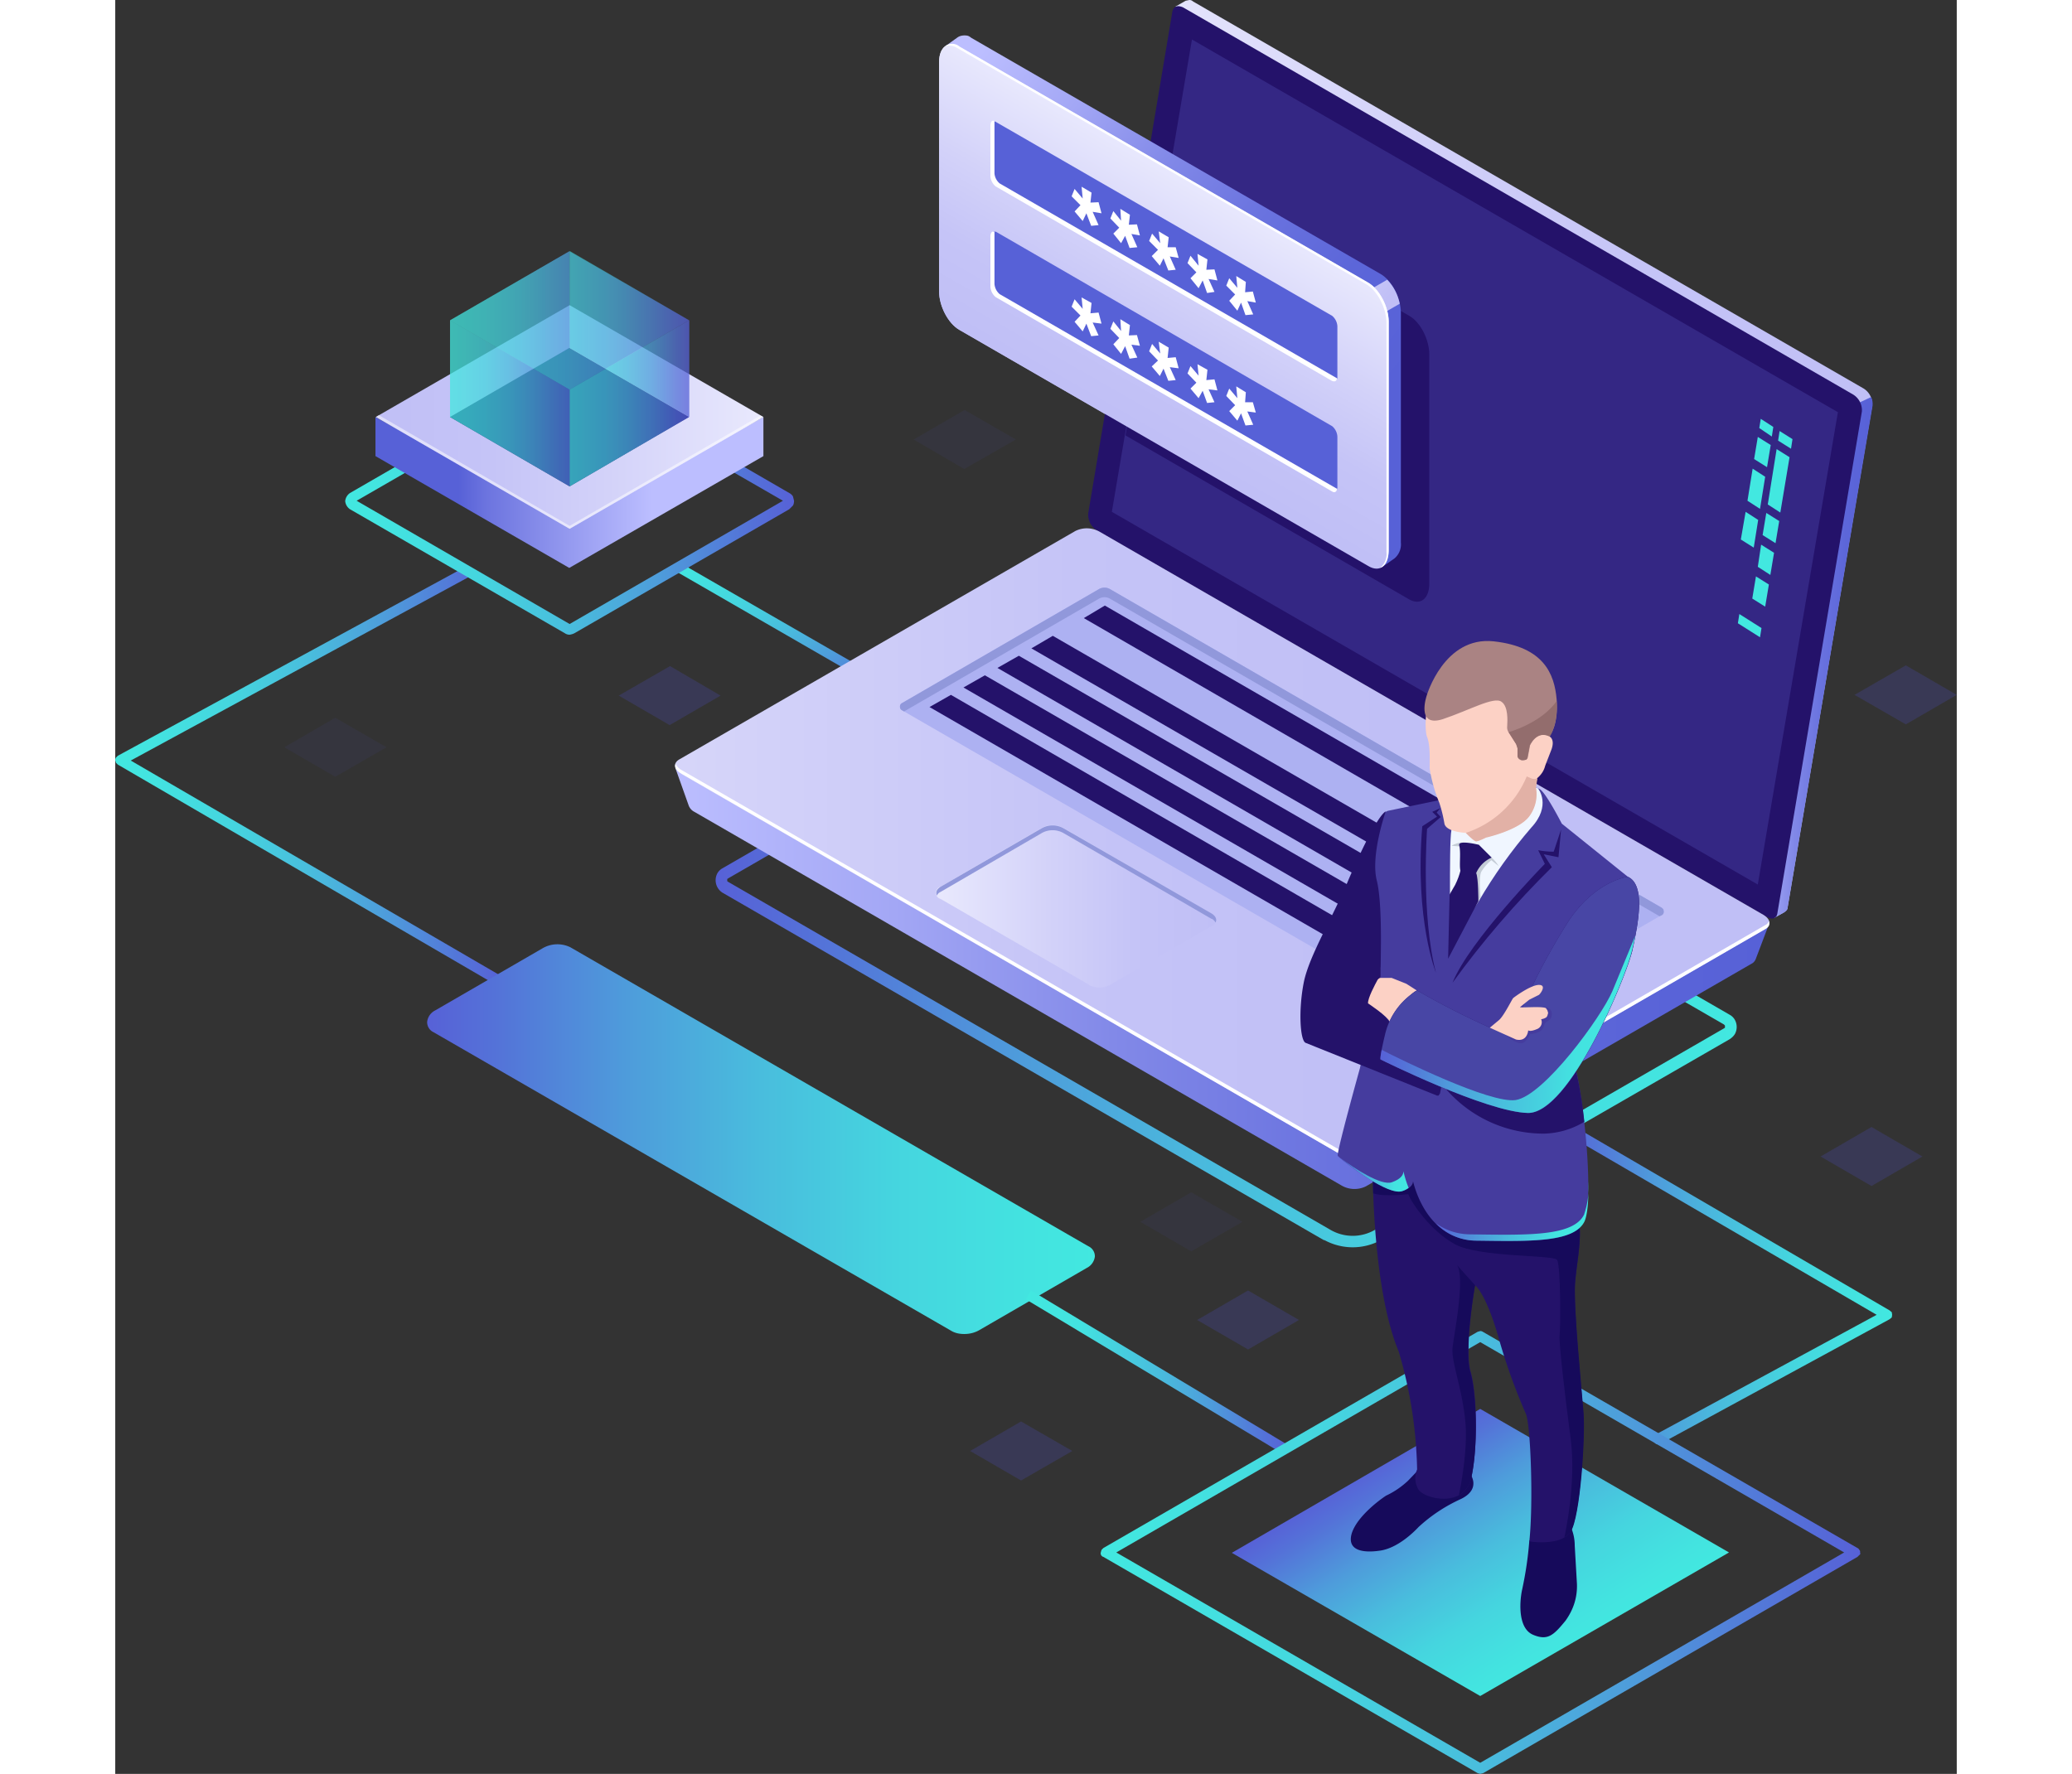 <svg xmlns="http://www.w3.org/2000/svg" viewBox="0 0 498.9 480.7" width="355" height="304"><rect x="0" y="0" width="498.9" height="480.7" fill="#333333" stroke="none"/><defs><linearGradient id="a" x1="166.3" y1="319.7" x2="197.3" y2="266.1" gradientTransform="matrix(1 0 0 -1 0 463)" gradientUnits="userSpaceOnUse"><stop offset="0" stop-color="#42e8e0"/><stop offset=".1" stop-color="#43e3e0"/><stop offset=".3" stop-color="#45d5df"/><stop offset=".5" stop-color="#49bddd"/><stop offset=".7" stop-color="#4e9cdb"/><stop offset=".9" stop-color="#5472d8"/><stop offset="1" stop-color="#5761d7"/></linearGradient><linearGradient id="b" x1="0" y1="252.6" x2="105.1" y2="252.6" gradientTransform="matrix(1 0 0 -1 0 463)" gradientUnits="userSpaceOnUse"><stop offset="0" stop-color="#42e8e0"/><stop offset=".1" stop-color="#43e3e0"/><stop offset=".3" stop-color="#45d5df"/><stop offset=".5" stop-color="#49bddd"/><stop offset=".7" stop-color="#4e9cdb"/><stop offset=".9" stop-color="#5472d8"/><stop offset="1" stop-color="#5761d7"/></linearGradient><linearGradient id="c" x1="268.1" y1="352" x2="301.1" y2="409.5" gradientTransform="matrix(1 0 0 -1 0 463)" gradientUnits="userSpaceOnUse"><stop offset="0" stop-color="#c0bff6"/><stop offset=".3" stop-color="#c5c4f7"/><stop offset=".6" stop-color="#d3d2f9"/><stop offset="1" stop-color="#e9e9fd"/></linearGradient><linearGradient id="d" x1="439.3" y1="205.7" x2="162.6" y2="205.7" gradientTransform="matrix(1 0 0 -1 0 463)" gradientUnits="userSpaceOnUse"><stop offset="0" stop-color="#42e8e0"/><stop offset=".1" stop-color="#43e3e0"/><stop offset=".3" stop-color="#45d5df"/><stop offset=".5" stop-color="#49bddd"/><stop offset=".7" stop-color="#4e9cdb"/><stop offset=".9" stop-color="#5472d8"/><stop offset="1" stop-color="#5761d7"/></linearGradient><linearGradient id="e" x1="476.1" y1="338.6" x2="266.4" y2="338.6" gradientTransform="matrix(1 0 0 -1 0 463)" gradientUnits="userSpaceOnUse"><stop offset="0" stop-color="#c0bff6"/><stop offset=".3" stop-color="#c5c4f7"/><stop offset=".6" stop-color="#d3d2f9"/><stop offset="1" stop-color="#e9e9fd"/></linearGradient><linearGradient id="f" x1="476.1" y1="284.7" x2="440.1" y2="284.7" gradientTransform="matrix(1 0 0 -1 0 463)" gradientUnits="userSpaceOnUse"><stop offset="0" stop-color="#5761d7"/><stop offset=".2" stop-color="#5c66d9"/><stop offset=".4" stop-color="#6a73df"/><stop offset=".6" stop-color="#8289e8"/><stop offset=".8" stop-color="#a3a7f5"/><stop offset="1" stop-color="#bcbeff"/></linearGradient><linearGradient id="g" x1="448" y1="224.2" x2="151.7" y2="224.2" gradientTransform="matrix(1 0 0 -1 0 463)" gradientUnits="userSpaceOnUse"><stop offset="0" stop-color="#5761d7"/><stop offset=".2" stop-color="#5c66d9"/><stop offset=".4" stop-color="#6a73df"/><stop offset=".6" stop-color="#8289e8"/><stop offset=".8" stop-color="#a3a7f5"/><stop offset="1" stop-color="#bcbeff"/></linearGradient><linearGradient id="h" x1="348.5" y1="234.1" x2="52" y2="234.1" gradientTransform="matrix(1 0 0 -1 0 463)" gradientUnits="userSpaceOnUse"><stop offset="0" stop-color="#c0bff6"/><stop offset=".3" stop-color="#c5c4f7"/><stop offset=".6" stop-color="#d3d2f9"/><stop offset="1" stop-color="#e9e9fd"/></linearGradient><linearGradient id="i" x1="298.3" y1="217.3" x2="222.4" y2="217.3" gradientTransform="matrix(1 0 0 -1 0 463)" gradientUnits="userSpaceOnUse"><stop offset="0" stop-color="#c0bff6"/><stop offset=".3" stop-color="#c5c4f7"/><stop offset=".6" stop-color="#d3d2f9"/><stop offset="1" stop-color="#e9e9fd"/></linearGradient><linearGradient id="j" x1="265.4" y1="154.2" x2="84.5" y2="154.2" gradientTransform="matrix(1 0 0 -1 0 463)" gradientUnits="userSpaceOnUse"><stop offset="0" stop-color="#42e8e0"/><stop offset=".1" stop-color="#43e3e0"/><stop offset=".3" stop-color="#45d5df"/><stop offset=".5" stop-color="#49bddd"/><stop offset=".7" stop-color="#4e9cdb"/><stop offset=".9" stop-color="#5472d8"/><stop offset="1" stop-color="#5761d7"/></linearGradient><linearGradient id="k" x1="318.4" y1="91.2" x2="246.7" y2="91.2" gradientTransform="matrix(1 0 0 -1 0 463)" gradientUnits="userSpaceOnUse"><stop offset="0" stop-color="#5761d7"/><stop offset=".1" stop-color="#5472d8"/><stop offset=".3" stop-color="#4e9cdb"/><stop offset=".5" stop-color="#49bddd"/><stop offset=".7" stop-color="#45d5df"/><stop offset=".8" stop-color="#43e3e0"/><stop offset="1" stop-color="#42e8e0"/></linearGradient><linearGradient id="l" x1="481.4" y1="115.6" x2="389.8" y2="115.6" gradientTransform="matrix(1 0 0 -1 0 463)" gradientUnits="userSpaceOnUse"><stop offset="0" stop-color="#42e8e0"/><stop offset=".1" stop-color="#43e3e0"/><stop offset=".3" stop-color="#45d5df"/><stop offset=".5" stop-color="#49bddd"/><stop offset=".7" stop-color="#4e9cdb"/><stop offset=".9" stop-color="#5472d8"/><stop offset="1" stop-color="#5761d7"/></linearGradient><linearGradient id="m" x1="267" y1="42.3" x2="472.6" y2="42.3" gradientTransform="matrix(1 0 0 -1 0 463)" gradientUnits="userSpaceOnUse"><stop offset="0" stop-color="#42e8e0"/><stop offset=".1" stop-color="#43e3e0"/><stop offset=".3" stop-color="#45d5df"/><stop offset=".5" stop-color="#49bddd"/><stop offset=".7" stop-color="#4e9cdb"/><stop offset=".9" stop-color="#5472d8"/><stop offset="1" stop-color="#5761d7"/></linearGradient><linearGradient id="n" x1="388.8" y1="11.9" x2="350.9" y2="72.5" gradientTransform="matrix(1 0 0 -1 0 463)" gradientUnits="userSpaceOnUse"><stop offset="0" stop-color="#42e8e0"/><stop offset=".1" stop-color="#43e3e0"/><stop offset=".3" stop-color="#45d5df"/><stop offset=".5" stop-color="#49bddd"/><stop offset=".7" stop-color="#4e9cdb"/><stop offset=".9" stop-color="#5472d8"/><stop offset="1" stop-color="#5761d7"/></linearGradient><linearGradient id="o" x1="331.3" y1="145.4" x2="350.6" y2="143.8" gradientTransform="matrix(1 0 0 -1 0 463)" gradientUnits="userSpaceOnUse"><stop offset="0" stop-color="#5761d7"/><stop offset=".1" stop-color="#5472d8"/><stop offset=".3" stop-color="#4e9cdb"/><stop offset=".5" stop-color="#49bddd"/><stop offset=".7" stop-color="#45d5df"/><stop offset=".8" stop-color="#43e3e0"/><stop offset="1" stop-color="#42e8e0"/></linearGradient><linearGradient id="p" x1="358.1" y1="136.8" x2="398.6" y2="133.5" gradientTransform="matrix(1 0 0 -1 0 463)" gradientUnits="userSpaceOnUse"><stop offset="0" stop-color="#5761d7"/><stop offset=".1" stop-color="#5472d8"/><stop offset=".3" stop-color="#4e9cdb"/><stop offset=".5" stop-color="#49bddd"/><stop offset=".7" stop-color="#45d5df"/><stop offset=".8" stop-color="#43e3e0"/><stop offset="1" stop-color="#42e8e0"/></linearGradient><linearGradient id="q" x1="343.8" y1="189.8" x2="409.6" y2="184.3" gradientTransform="matrix(1 0 0 -1 0 463)" gradientUnits="userSpaceOnUse"><stop offset="0" stop-color="#5761d7"/><stop offset=".1" stop-color="#5472d8"/><stop offset=".3" stop-color="#4e9cdb"/><stop offset=".5" stop-color="#49bddd"/><stop offset=".7" stop-color="#45d5df"/><stop offset=".8" stop-color="#43e3e0"/><stop offset="1" stop-color="#42e8e0"/></linearGradient><linearGradient id="r" x1="333.5" y1="343.6" x2="223.6" y2="435.8" gradientTransform="matrix(1 0 0 -1 0 463)" gradientUnits="userSpaceOnUse"><stop offset="0" stop-color="#5761d7"/><stop offset=".2" stop-color="#5c66d9"/><stop offset=".4" stop-color="#6a73df"/><stop offset=".6" stop-color="#8289e8"/><stop offset=".8" stop-color="#a3a7f5"/><stop offset="1" stop-color="#bcbeff"/></linearGradient><linearGradient id="s" x1="335.6" y1="371.1" x2="323.6" y2="381.1" gradientTransform="matrix(1 0 0 -1 0 463)" gradientUnits="userSpaceOnUse"><stop offset="0" stop-color="#c0bff6"/><stop offset=".3" stop-color="#c5c4f7"/><stop offset=".6" stop-color="#d3d2f9"/><stop offset="1" stop-color="#e9e9fd"/></linearGradient><linearGradient id="t" x1="268.1" y1="352" x2="301.1" y2="409.5" gradientTransform="matrix(1 0 0 -1 0 463)" gradientUnits="userSpaceOnUse"><stop offset="0" stop-color="#c0bff6"/><stop offset=".3" stop-color="#c5c4f7"/><stop offset=".6" stop-color="#d3d2f9"/><stop offset="1" stop-color="#e9e9fd"/></linearGradient><linearGradient id="u" x1="62.3" y1="327.1" x2="183.9" y2="327.1" gradientTransform="matrix(1 0 0 -1 0 463)" gradientUnits="userSpaceOnUse"><stop offset="0" stop-color="#42e8e0"/><stop offset=".1" stop-color="#43e3e0"/><stop offset=".3" stop-color="#45d5df"/><stop offset=".5" stop-color="#49bddd"/><stop offset=".7" stop-color="#4e9cdb"/><stop offset=".9" stop-color="#5472d8"/><stop offset="1" stop-color="#5761d7"/></linearGradient><linearGradient id="v" x1="70.6" y1="329.4" x2="145.4" y2="329.4" gradientTransform="matrix(1 0 0 -1 0 463)" gradientUnits="userSpaceOnUse"><stop offset=".3" stop-color="#5761d7"/><stop offset=".4" stop-color="#6c74df"/><stop offset=".8" stop-color="#a2a6f5"/><stop offset="1" stop-color="#bcbeff"/></linearGradient><linearGradient id="w" x1="70.6" y1="349.9" x2="175.6" y2="349.9" gradientTransform="matrix(1 0 0 -1 0 463)" gradientUnits="userSpaceOnUse"><stop offset="0" stop-color="#c0bff6"/><stop offset=".3" stop-color="#c5c4f7"/><stop offset=".6" stop-color="#d3d2f9"/><stop offset="1" stop-color="#e9e9fd"/></linearGradient><linearGradient id="x" x1="90.7" y1="349.9" x2="155.5" y2="349.9" gradientTransform="matrix(1 0 0 -1 0 463)" gradientUnits="userSpaceOnUse"><stop offset="0" stop-color="#42e8e0"/><stop offset=".1" stop-color="#43e3e0"/><stop offset=".3" stop-color="#45d5df"/><stop offset=".5" stop-color="#49bddd"/><stop offset=".7" stop-color="#4e9cdb"/><stop offset=".9" stop-color="#5472d8"/><stop offset="1" stop-color="#5761d7"/></linearGradient><linearGradient id="y" x1="123.1" y1="372.4" x2="155.5" y2="372.4" gradientTransform="matrix(1 0 0 -1 0 463)" gradientUnits="userSpaceOnUse"><stop offset="0" stop-color="#42e8e0"/><stop offset=".1" stop-color="#43e3e0"/><stop offset=".3" stop-color="#45d5df"/><stop offset=".5" stop-color="#49bddd"/><stop offset=".7" stop-color="#4e9cdb"/><stop offset=".9" stop-color="#5472d8"/><stop offset="1" stop-color="#5761d7"/></linearGradient><linearGradient id="z" x1="90.7" y1="372.4" x2="123.1" y2="372.4" gradientTransform="matrix(1 0 0 -1 0 463)" gradientUnits="userSpaceOnUse"><stop offset="0" stop-color="#42e8e0"/><stop offset=".1" stop-color="#43e3e0"/><stop offset=".3" stop-color="#45d5df"/><stop offset=".5" stop-color="#49bddd"/><stop offset=".7" stop-color="#4e9cdb"/><stop offset=".9" stop-color="#5472d8"/><stop offset="1" stop-color="#5761d7"/></linearGradient><linearGradient id="A" x1="90.7" y1="376.1" x2="155.5" y2="376.1" gradientTransform="matrix(1 0 0 -1 0 463)" gradientUnits="userSpaceOnUse"><stop offset="0" stop-color="#42e8e0"/><stop offset=".1" stop-color="#43e3e0"/><stop offset=".3" stop-color="#45d5df"/><stop offset=".5" stop-color="#49bddd"/><stop offset=".7" stop-color="#4e9cdb"/><stop offset=".9" stop-color="#5472d8"/><stop offset="1" stop-color="#5761d7"/></linearGradient><linearGradient id="B" x1="123.1" y1="353.6" x2="155.5" y2="353.6" gradientTransform="matrix(1 0 0 -1 0 463)" gradientUnits="userSpaceOnUse"><stop offset="0" stop-color="#42e8e0"/><stop offset=".1" stop-color="#43e3e0"/><stop offset=".3" stop-color="#45d5df"/><stop offset=".5" stop-color="#49bddd"/><stop offset=".7" stop-color="#4e9cdb"/><stop offset=".9" stop-color="#5472d8"/><stop offset="1" stop-color="#5761d7"/></linearGradient><linearGradient id="C" x1="90.7" y1="353.6" x2="123.1" y2="353.6" gradientTransform="matrix(1 0 0 -1 0 463)" gradientUnits="userSpaceOnUse"><stop offset="0" stop-color="#42e8e0"/><stop offset=".1" stop-color="#43e3e0"/><stop offset=".3" stop-color="#45d5df"/><stop offset=".5" stop-color="#49bddd"/><stop offset=".7" stop-color="#4e9cdb"/><stop offset=".9" stop-color="#5472d8"/><stop offset="1" stop-color="#5761d7"/></linearGradient></defs><path d="M212 189.3q-.4 0-.7-.2L152.2 155q-.2 0-.5-.3l-.2-.5v-.5a1 1 0 0 1 .4-1l.5-.2h.6l.5.3 59 34 .4.4.3.5v.5l-.2.4a1 1 0 0 1-1.1.7" fill="url(#a)"/><path d="m103.7 267-.7-.2L.7 207.2l-.5-.5-.2-.7q0-.4.2-.7l.5-.5 93.8-51 .6-.1a1 1 0 0 1 1 .3 1.4 1.4 0 0 1 .5 1.5 1 1 0 0 1-.7.8L4.2 206.1l100.2 58.3.6.6a1.4 1.4 0 0 1-.5 1.7q-.3.3-.8.3" fill="url(#b)"/><path d="m228.7 89.4 110.8 64c3 1.8 5.5 0 5.5-4.1V87.2c0-4.1-2.5-8.8-5.5-10.5l-110.8-64c-3-1.8-5.5 0-5.5 4.1V79c0 4 2.5 8.7 5.5 10.4" fill="url(#c)"/><path d="m327.5 336.1-163-94.2a4 4 0 0 1-1.4-5.2q.5-.9 1.4-1.4l101.3-58.5.8-.5L437.4 275q.9.5 1.4 1.4a4 4 0 0 1 0 3.8q-.5.8-1.4 1.4L343 336a16 16 0 0 1-15.5 0m-161.4-98-.3.2v.6l.3.2 163 94.2a12 12 0 0 0 12.3 0l94.4-54.5.3-.2v-.6l-.3-.3L266.6 180z" fill="url(#d)"/><path d="M266.4 137.4 289 2.6l-1.8-.8L290 .2l1-.2q.6 0 1 .4l181.7 104.9a5 5 0 0 1 2.3 4.6l-22.9 135.9q0 .5-.3.8t-.6.6l-2.7 1.5-.5-2.5h.2L268.7 142a5 5 0 0 1-2.3-4.6" fill="url(#e)"/><path d="m472.7 109 3-1.4q.5 1 .4 2.3l-23 135.9q0 .5-.2.8t-.7.6l-2.7 1.5-.4-2.5h.1l-9.1-5.2z" fill="url(#f)"/><path d="m265.9 143.7 181.6 104.8c1.4.8 2.6.4 2.8-1l22.9-136a5 5 0 0 0-2.4-4.6L289.3 2q-2.3-1-2.9 1.1l-22.8 136a5 5 0 0 0 2.3 4.6" fill="#24126a"/><path d="m291.7 10.7 175 101-21.7 128-175-101z" fill="#453c9e" opacity=".5"/><path d="m151.7 208 10 5.2 99.3-57.4a7 7 0 0 1 6.5.3l171.4 99c1.6-1 9.1-4.6 9.1-4.6l-3.6 9.5q-.4.8-1 1.1l-104.6 60.4a7 7 0 0 1-6.5-.2L156.9 220q-1-.5-1.5-1.6z" fill="url(#g)"/><path d="m153.3 209.7 179.8 103.8a7 7 0 0 0 6.6.2l107.3-62c1.7-1 1.5-2.6-.5-3.8L266.7 144.1a7 7 0 0 0-6.6-.2l-107.3 61.9c-1.7 1-1.5 2.7.5 3.8" fill="url(#h)"/><path d="m153.3 208.6 179.8 103.8a7 7 0 0 0 6.6.3l107.3-62q.7-.3 1-1.1.2.6 0 1.3-.4.6-1 .9l-107.3 62a7 7 0 0 1-6.6-.3L153.3 209.6q-2-1.2-1.5-2.6.5 1 1.5 1.6" fill="#fff"/><path d="M387.2 291v-2q0-.3-.2-.2l-7 4-.2.2v2.3q0 .3.2.2l7-4 .2-.2zm-10.4 6v-2q0-.2-.2-.1l-7 4-.2.2v2.3q0 .2.2.2l7-4 .2-.3z" fill="#2842a2"/><path d="m419 246-149.4-86.3a3 3 0 0 0-3.2 0l-53.2 30.8a1 1 0 0 0-.6 1 1 1 0 0 0 .6 1l149.3 86.2a3 3 0 0 0 3.2 0l53.2-30.7q.3 0 .5-.4a1 1 0 0 0 0-1.2z" fill="#adb1f2"/><path d="m419 248-.6.3-148.8-86a3 3 0 0 0-3.2 0l-52.7 30.5-.5-.3a1 1 0 0 1-.6-1 1 1 0 0 1 .6-1l53.2-30.8a3 3 0 0 1 3.2 0L419 246l.4.4.1.6a1 1 0 0 1-.5 1" fill="#9198db"/><path d="m262.4 167.5 129.7 75 5.8-3.4-129.8-75zm-14.2 8.2L370 246l5.8-3.4L254 172.3zM239 181l143.3 82.8 5.8-3.4-143.3-82.7zm-9.2 5.3 143.3 82.8 5.8-3.4L235.6 183zm-9.2 5.3 143.3 82.8 5.7-3.3-143.2-82.8zM400 247l5.7 3.3 5.8-3.3-5.8-3.4zm-20.4 4.6 12 6.9 5.7-3.4-12-6.9z" fill="#24126a"/><path d="m263.9 266.9-40.3-23.3a1.7 1.7 0 0 1-.9-2.7q.3-.5.9-.6l27.5-16a6 6 0 0 1 5.7 0l40.3 23.3a1.7 1.7 0 0 1 .8 2.7q-.3.5-.8.6l-27.6 16a6 6 0 0 1-5.7 0" fill="url(#i)"/><path d="m297 249-40.2-23.3a6 6 0 0 0-5.7 0l-27.5 16q-.7.3-1 1-.6-1.4 1-2.4l27.5-15.9a6 6 0 0 1 5.7 0l40.3 23.2q1.6 1.1 1 2.4-.4-.7-1-1" fill="#9198db"/><path d="m450.5 119.4 3.5 2.2.4-2.6-3.5-2.2zm-2.8 17.3 3.4 2.2 2.5-15-3.5-2.2zm-1.4 8.3 3.5 2.2 1-6-3.5-2.2zm-1.3 8.6 3.4 2.2 1-6-3.5-2.2zm-1-29.2 3.5 2.2 1-6-3.5-2.2zm-1.8 11.3 3.4 2.2 1.4-8.7-3.4-2.2zm-1.8 10.5 3.5 2.2 1.2-7.5-3.4-2.2zm3.1 16 3.5 2.2 1-6-3.5-2.2zm1.9-46.2 3.4 2.3.4-2.6-3.4-2.2zm-5.8 52.9 6 3.8.4-2.5-6-3.8z" fill="#42e8e0"/><path d="m226.6 360.7-140.4-81a3 3 0 0 1-1.7-2.8 4 4 0 0 1 2.2-3.1l29.2-16.9a8 8 0 0 1 7.4-.2l140.3 81a3 3 0 0 1 1.8 2.8 4 4 0 0 1-2.2 3.1L234 360.5q-1.8 1-4 1-2 0-3.4-.8" fill="url(#j)"/><path d="m315.9 393.7 2.5-1.7-70.3-42.3-1.4 2.4z" fill="url(#k)"/><path d="M418 391.4q-.5 0-.8-.3t-.5-.8v-.9l.7-.7 59.8-32.4-86.7-50.5q-.4-.3-.6-.9-.1-.5.1-1t.9-.6h1l88.8 51.8.6.5.1.7-.1.7-.6.5-62 33.7z" fill="url(#l)"/><path d="m369.8 480.7-.7-.2-101.4-58.6a1 1 0 0 1-.7-1.2l.2-.7.5-.5 101.4-58.6.7-.2q.4 0 .7.2L472 419.5q.3.1.5.5.3.3.2.7.2.5-.2.7l-.5.5-101.4 58.6zm-98.6-60 98.6 57 98.6-57-98.6-57z" fill="url(#m)"/><path d="m369.8 459.6 67.4-38.9-67.4-38.9-67.3 39z" fill="url(#n)"/><path d="m352.6 398.8-2.4 2.5q-2.7 2.5-5.9 4c-1.4.9-7.8 5.5-9.3 10.2-1.4 4.7 3 5.4 7.7 4.7s9-4.9 10.4-6.4q5.1-4.7 11.5-7.6c5.7-2.8 2.4-6.9 2.4-6.9zm41.8 15.1q1 2.4 1 4.9l.6 10.4q.2 5.4-3.1 10c-3.2 3.9-4.8 5.5-8.8 3.8s-3.7-8.5-3-12a97 97 0 0 0 2-13.5z" fill="#160a5b"/><path d="M340.7 318.4s0 31.1 7 47.8a120 120 0 0 1 5 32 6 6 0 0 0 .4 5.5c1.7 2.5 12.3 5 14.2-3s1.7-22.8-.1-29 1.2-23.4 1.2-23.4 2.9 2 6.4 14.3q3 10.6 7.4 20.6c1.3 3.5 2 24.3.9 34.5 0 0 8.6 1.4 11.1-2.6 2.6-4 4-25.4 3.5-32.2s-2.7-28.7-2.2-35.4c.6-6.8 2.1-12.2.8-19s-46.6-22.9-46.6-22.9z" fill="#24126a"/><path d="M395.5 347.5c.6-6.8 2.1-12.2.7-19-.5-2.5-7.2-6.4-15.3-10.2-14-1.7-31.5-3.6-32.8-3.4q-3.3.8-6.4 2l-1 1.5.1 5c3.2 1 9.5.2 9.5.2.8 2.2 6 10 12.7 13.6s26.6 2.8 27.6 4.2c1 1.3 1 18.3.7 20.5-.2 2.1 1.4 15.9 3 28s-1.6 26.2-1.7 26.7q1-.6 1.7-1.5c2.6-4 4-25.4 3.5-32.2s-2.8-28.7-2.3-35.4" fill="#160a5b"/><path d="m358.4 216.9-13.5 2.8a2 2 0 0 0-1.3 1c-1 2.5-3.7 10.1-2.1 21.4q1.8 11.6 1 23.2l-5.3 24.2s-6.4 23-6 23.7 13.3 10.9 17.4 9.6 2.8-3.6 2.8-3.6 2.9 16.8 17.5 17 26.5.6 29-5.3c2.7-5.8.2-30.7-2.1-40.6-2.4-9.8-8-29.6-8-29.6l22-23.1-17.9-14.4s-4.2-8.2-5.9-9.3c-1.7-1-2.8-.2-2.8-.2z" fill="#453c9e"/><path d="M349 317.4c0 .9-.6 2.1-3.2 3-2.9.9-9.7-3.5-14.2-6.8 2.3 2 13.2 10.4 17 9.2q1-.3 1.8-.9-.9-2.2-1.4-4.5" fill="url(#o)"/><path d="M398 329c-2.8 6.1-15.4 5.7-30.7 5.5q-5.3 0-9.5-3a15 15 0 0 0 11.1 4.7c14.6.2 26.5.5 29.2-5.3.8-2 1.1-5.9 1-10.7q.3 4.6-1.1 8.7" fill="url(#p)"/><path d="M385.5 213.7s3.7 4.6-1.9 10.6q-8 9.3-14.2 19.9c-3.2 5.1-6 7.9-7.7 12.3l-.1-13.6c0-7.8 0-16 .4-18 .8-4.1 19.5-13.3 23.6-11.2" fill="#f0f6ff"/><path d="M371.3 227s-2 1-2.7 1c-.6-.1-2.7-2.3-2.7-2.3s-5.3-.2-5.8-2.5q-.5-3-1.4-5.7a40 40 0 0 1-2.6-9.3c0-2.2.2-6.3-.7-8.5-1-2.2-1.7-24 19.2-22.9 21 1.1 14 22.8 14 22.8s1.5.7.5 3.5l-1.7 4.4q-.5 2-2.2 3.4l-.4 2.5a10 10 0 0 1-1.8 7.8c-2.7 3.8-11.8 5.7-11.8 5.7Z" fill="#fcd1c5"/><path d="M344.2 219.9s-2.2.3-10 18.3c-4.2 10.2-10.7 20.6-12.2 28-1.5 7.6-1 15.8.5 16.4l35.6 14.3h.4l.2-.3.2-.3 2.5-12.6-16-6.6a23 23 0 0 0-5.9-5.4s3.4-5.9 3.3-7.5.7-18.5-1-25.5c-1.8-6.9 2.4-18.8 2.4-18.8" fill="#24126a"/><path d="m352.6 268.4-2.8-1.8-4-1.6h-3q-.3 0-.5.2l-.3.3c-.7 1.3-2.7 5-2.6 6.4 0 0 5.3 3.5 5.9 5l.8.2s3.9-7.7 6.5-8.7" fill="#fcd1c5"/><path d="m395.8 290.3-2.2-8.4-33 13.3a35 35 0 0 0 26.6 12q5.8-.2 10.8-3.2-.7-7-2.2-13.7" fill="#24126a"/><path d="M409.8 237.6s-8.7 1-16 11.9q-7.2 11.3-12.6 23.6l-.3 1.4a6 6 0 0 1-3 4.1 6 6 0 0 1-5.2 0 213 213 0 0 1-20-10.2 19 19 0 0 0-8.7 12c-1.6 6.7-1.2 6.7-1.2 6.7s28.7 14.3 40 14.5c11.2.2 26.4-36.5 28.2-44 1.7-7.7 3.6-17.8-1.2-20" fill="#24126a"/><path d="M409.8 237.6s-8.7 1-16 11.9q-7.2 11.3-12.6 23.6l-.3 1.4a6 6 0 0 1-3 4.1 6 6 0 0 1-5.2 0 213 213 0 0 1-20-10.2 19 19 0 0 0-8.7 12c-1.6 6.7-1.2 6.7-1.2 6.7s28.7 14.3 40 14.5c11.2.2 26.4-36.5 28.2-44 1.7-7.7 3.6-17.8-1.2-20" fill="#4846a5"/><path d="M376.8 280.5s3.6 3.5 5.2 1.7 1.2-2 1.2-2 3.3 0 3.8-2c.4-2.1 2-1 2.2-3.3.1-2.3-2.7-2-2.7-2z" fill="#453c9e"/><path d="m372.4 278.5 2.4-2c1.3-1 3.5-5.5 3.9-6 .3-.3 4.8-3.6 7-3.6s.4 2.4 0 2.7l-2.6 1.3-2.5 2c-.3.3 6-.3 7 .3l.4.6.2.7-.2.7q-.2.5-.5.6-.5.3-1.2.4a2 2 0 0 1-1.2 2.7c-1.9.8-2.3.3-2.3.3s-.2 3.2-3.3 2.5z" fill="#fcd1c5"/><path d="M355.3 188.5s-3 8.7 4.3 6.4c7.2-2.4 14-6.3 16-4.7 1.8 1.3 1.6 5 1.5 6.7q-.1.8.4 1.6l2 3.1q.4.6.4 1.2l.1 2.2q0 .3.3.7.4.3.7.3h.5q.4 0 .7-.2.5-.3.5-.6l.6-3.2s1.8-4.2 5.3-2.5c0 0 2.5-3.1 1.9-10s-3.5-14.2-17-15.7-18.2 14.7-18.2 14.7" fill="#aa8383"/><path d="m374.8 234.7-2-1.6q-1.6 1.3-2.7 3.1c-.8 1.6-.2 7-.2 7l-.6 1-.7-1.4-.5-6.3.9-4.6q2 0 3.9.5 1.1 1 1.9 2.3m-9.6-6.4q-1.7 0-3.2.9l2.6.2c.4 0 .6-1.1.6-1.1" fill="#c4ccd6"/><path d="m369.4 228.9 3.5 3.5a8 8 0 0 0-4.2 4.2s-4 .6-4.3-.8c-.3-1.5.2-5-.3-6.7-.4-1.6 5.2-.2 5.2-.2Z" fill="#24126a"/><path d="M364.5 235.7q-.5 2.1-1.5 4.1l-1.5 2.6-.4 17.4 8.2-15.6s0-6.4-.6-7.6-4.2-1-4.2-1" fill="#24126a"/><path d="M382.4 210.4a27 27 0 0 1-16.5 15.3s2 2.1 2.8 2.3c.6 0 2.6-1 2.6-1s9-2 11.8-5.8a10 10 0 0 0 1.8-7.8l.4-2.5q-.7.3-1.5.1z" fill="#e2b1a6"/><path d="m391.7 224.8-2 6q-2.1 0-4.2-.4l1.8 3.7s-20.5 20.9-25 32.2q12.1-16.7 26.9-31.3l-2.2-3.5 4 .8zM359 219l-1 1.2 1.1 1.2-3.7 3.2s-1.7 23.3 2.4 39c0 0-5.8-14.4-3.7-39.7l4-2.6-1.3-1.3z" fill="#24126a"/><path d="m368.4 348.3.1.1-5-5.6c2.3 3.4-.8 18.8-1.2 22.4s2.5 10.8 3.4 19.4c1 8.5-1.7 20.6-1.7 20.6a7 7 0 0 0 3.3-4.4c1.9-7.9 1.6-22.8-.2-29s1.3-23.5 1.3-23.5" fill="#160a5b"/><path d="M382.7 301.6c11.3.1 26.5-36.5 28.2-44l.9-4-6.2 15c-3 7-18.5 28.3-26.2 29.5-7 1-31.6-11.2-36.3-13.6-.5 2.6-.3 2.6-.3 2.6s28.7 14.3 40 14.5Z" fill="url(#q)"/><path d="m381.5 206 .7-.1q.4-.2.4-.7l.6-3.2s1.8-4.2 5.4-2.4c0 0 2.3-3 1.9-9.6-4.2 6-13 8.4-13 8.4l2 3.2.4 1.2v2.1q0 .4.4.7l.7.4z" fill="#936d6d"/><path d="m285.4 47.9 65.2 37.7c3 1.7 5.4 6.4 5.4 10.5v62.1c0 4-2.4 6-5.5 4.2L273.7 118z" fill="#24126a"/><path d="m224.9 12.5 3.2-2.3q.8-.6 2-.6c1.1 0 1.3.3 1.9.7l110.9 64c3 1.8 5.4 6.5 5.4 10.5V147a5 5 0 0 1-1.7 4.3l-3.3 2.3-.2-2.4-.3-.1L232 87c-3-1.8-5.5-6.5-5.5-10.5V14.4l.2-1.6z" fill="url(#r)"/><path d="m348 82.3-29.3 16.9-7.3-4.2 33.2-19.2q2.6 2.7 3.4 6.5" fill="url(#s)"/><path d="m228.7 89.4 110.8 64c3 1.8 5.5 0 5.5-4.1V87.2c0-4.1-2.5-8.8-5.5-10.5l-110.8-64c-3-1.8-5.5 0-5.5 4.1V79c0 4 2.5 8.7 5.5 10.4" fill="url(#t)"/><path d="M344.4 149.6V87.5c0-4-2.5-8.8-5.5-10.5L228.1 13a4 4 0 0 0-3.2-.5 3 3 0 0 1 3.8.1l110.8 64c3 1.8 5.5 6.5 5.5 10.6v62.1q-.2 3.8-2.3 4.6a5 5 0 0 0 1.7-4.3" fill="#fff"/><path d="m239 50.3 90.4 52.2q1 .8 1.7 0V88.4a4 4 0 0 0-1.4-2.8L238.5 33l-.2-.1q-.9.1-.7 1.7l-.2 13.1a3 3 0 0 0 1.5 2.6Zm-.3 29.9 90.7 52.2c.7.4 1.6.8 1.7 0v-14.1a4 4 0 0 0-1.4-2.8l-91.1-52.7h-.2c-.7-.3-1 .6-1 1.5v13q0 .9.4 1.6.3.8 1 1.3" fill="#5761d7"/><path d="M238.2 32.9V47a4 4 0 0 0 1.4 2.7l91.2 52.7.2.1q-.2 1.2-1.4.7l-91.1-52.7a4 4 0 0 1-1.4-2.7V34q.1-1.6 1.1-1.2m0 30v14.1a4 4 0 0 0 1.4 2.8l91.3 52.7h.2q-.4 1.4-1.4.8l-91.2-52.7a4 4 0 0 1-1.4-2.8V64q.1-1.5 1.1-1.2" fill="#fff"/><path d="m305 82-1 2.2-2.2-2.7 1.6-1.7-2.4-2.4.8-2L304 78l-.3-3.2 2.6 1.6-.2 2.8 2.1-.2.8 3-2.3-.4 1.6 3.6-2.1.2zm-10.4-6-1.1 2.1-2.2-2.7 1.6-1.6-2.4-2.5.8-2 2.2 2.7-.3-3.2 2.7 1.5-.3 2.8 2.2-.1.8 3-2.4-.4 1.6 3.5-2 .3zM284 70l-1 2-2.2-2.6 1.7-1.7-2.4-2.4.8-2 2.2 2.6-.4-3.2 2.7 1.6-.3 2.7h2.2l.8 2.9-2.4-.4 1.6 3.6-2 .2zm-10.4-6.1-1.1 2-2.1-2.6 1.6-1.6-2.4-2.5.8-2 2.1 2.6-.2-3.2 2.6 1.6-.3 2.7 2.2-.1.8 3-2.3-.4 1.6 3.6-2.1.2zm-10.5-6.1-1 2.1-2.2-2.6 1.6-1.7-2.4-2.4.8-2 2.2 2.6-.3-3.2 2.7 1.6-.3 2.7 2.2-.1.8 3-2.4-.4 1.6 3.6-2 .2zM305 112l-1 2-2.2-2.6 1.6-1.6-2.4-2.5.8-2 2.2 2.6-.3-3.2 2.6 1.6-.2 2.7h2.1l.8 2.8-2.3-.3 1.6 3.6-2.1.2zm-10.4-6.1-1.1 2-2.2-2.6 1.6-1.6-2.4-2.5.8-2 2.2 2.6-.3-3.1 2.7 1.5-.3 2.8 2.2-.2.8 3-2.4-.3 1.6 3.5-2 .2zm-10.6-6-1 2-2.2-2.6 1.7-1.6-2.4-2.5.8-2 2.2 2.6-.4-3.2 2.7 1.6-.3 2.8 2.2-.2.8 3-2.4-.3 1.6 3.5-2 .2zm-10.4-6.1-1.1 2.1-2.1-2.6 1.6-1.7-2.4-2.5.8-2 2.1 2.6-.2-3.2 2.6 1.6-.3 2.8 2.2-.1.8 2.9-2.3-.3 1.6 3.5-2.1.3zm-10.5-6.1-1 2.1-2.2-2.6 1.6-1.7-2.4-2.4.8-2 2.2 2.6-.3-3.1 2.7 1.5-.3 2.8 2.2-.2.8 3-2.4-.3 1.6 3.5-2 .2z" fill="#fff"/><path d="m259.3 393.2-13.9 8-13.8-8 13.8-8z" fill="#4846a5" opacity=".3"/><path d="m305.4 331.1-13.9 8-13.8-8 13.8-8zm-61.4-212-14 8-13.7-8 13.8-8z" fill="#4846a5" opacity=".1"/><path d="m320.7 357.7-13.8 8-13.8-8 13.8-8zm168.9-44.3-13.8 8-13.8-8 13.8-8zM164 188.5l-13.8 8-13.8-8 13.9-8zm334.9-.2-13.8 8-13.9-8 13.9-8z" fill="#4846a5" opacity=".3"/><path d="m73.5 202.5-13.9 8-13.8-8 13.8-8z" fill="#4846a5" opacity=".1"/><path d="M123.1 172q-.7 0-1.3-.4L63.6 138a3 3 0 0 1-1.3-2.2 3 3 0 0 1 1.3-2.2l58.3-33.7a3 3 0 0 1 2.5 0l58.2 33.7q.6.3 1 .9l.3 1.2q0 .8-.3 1.3l-1 1-58.2 33.6q-.6.3-1.3.4m-57.7-36.3 57.7 33.4 57.8-33.4-57.8-33.3z" fill="url(#u)"/><path d="M175.6 123.6V113L123 142l-52.5-29v10.6l52.5 30.3z" fill="url(#v)"/><path d="M123.1 143.3 70.6 113l52.5-30.3 52.5 30.3z" fill="url(#w)"/><path d="m123.1 142.5-51.7-30-.8.5 52.5 30.3 52.5-30.3-.8-.4z" fill="#fff" opacity=".5"/><path d="M123.1 131.8 90.7 113 123 94.3l32.4 18.7z" fill="#0f054c"/><path d="M123.1 131.8 90.7 113 123 94.3l32.4 18.7z" fill="url(#x)" opacity=".5"/><path d="m123.1 68 32.4 18.8V113l-32.4-18.7z" fill="url(#y)" opacity=".5"/><path d="M123.1 94.3 90.7 113V86.8L123 68.1z" fill="url(#z)" opacity=".5"/><path d="M123.1 105.6 90.7 86.8 123 68.1l32.4 18.7z" fill="url(#A)" opacity=".5"/><path d="M123.1 105.6v26.2l32.4-18.8V86.8z" fill="url(#B)" opacity=".5"/><path d="M90.7 86.8V113l32.4 18.8v-26.2z" fill="url(#C)" opacity=".5"/></svg>